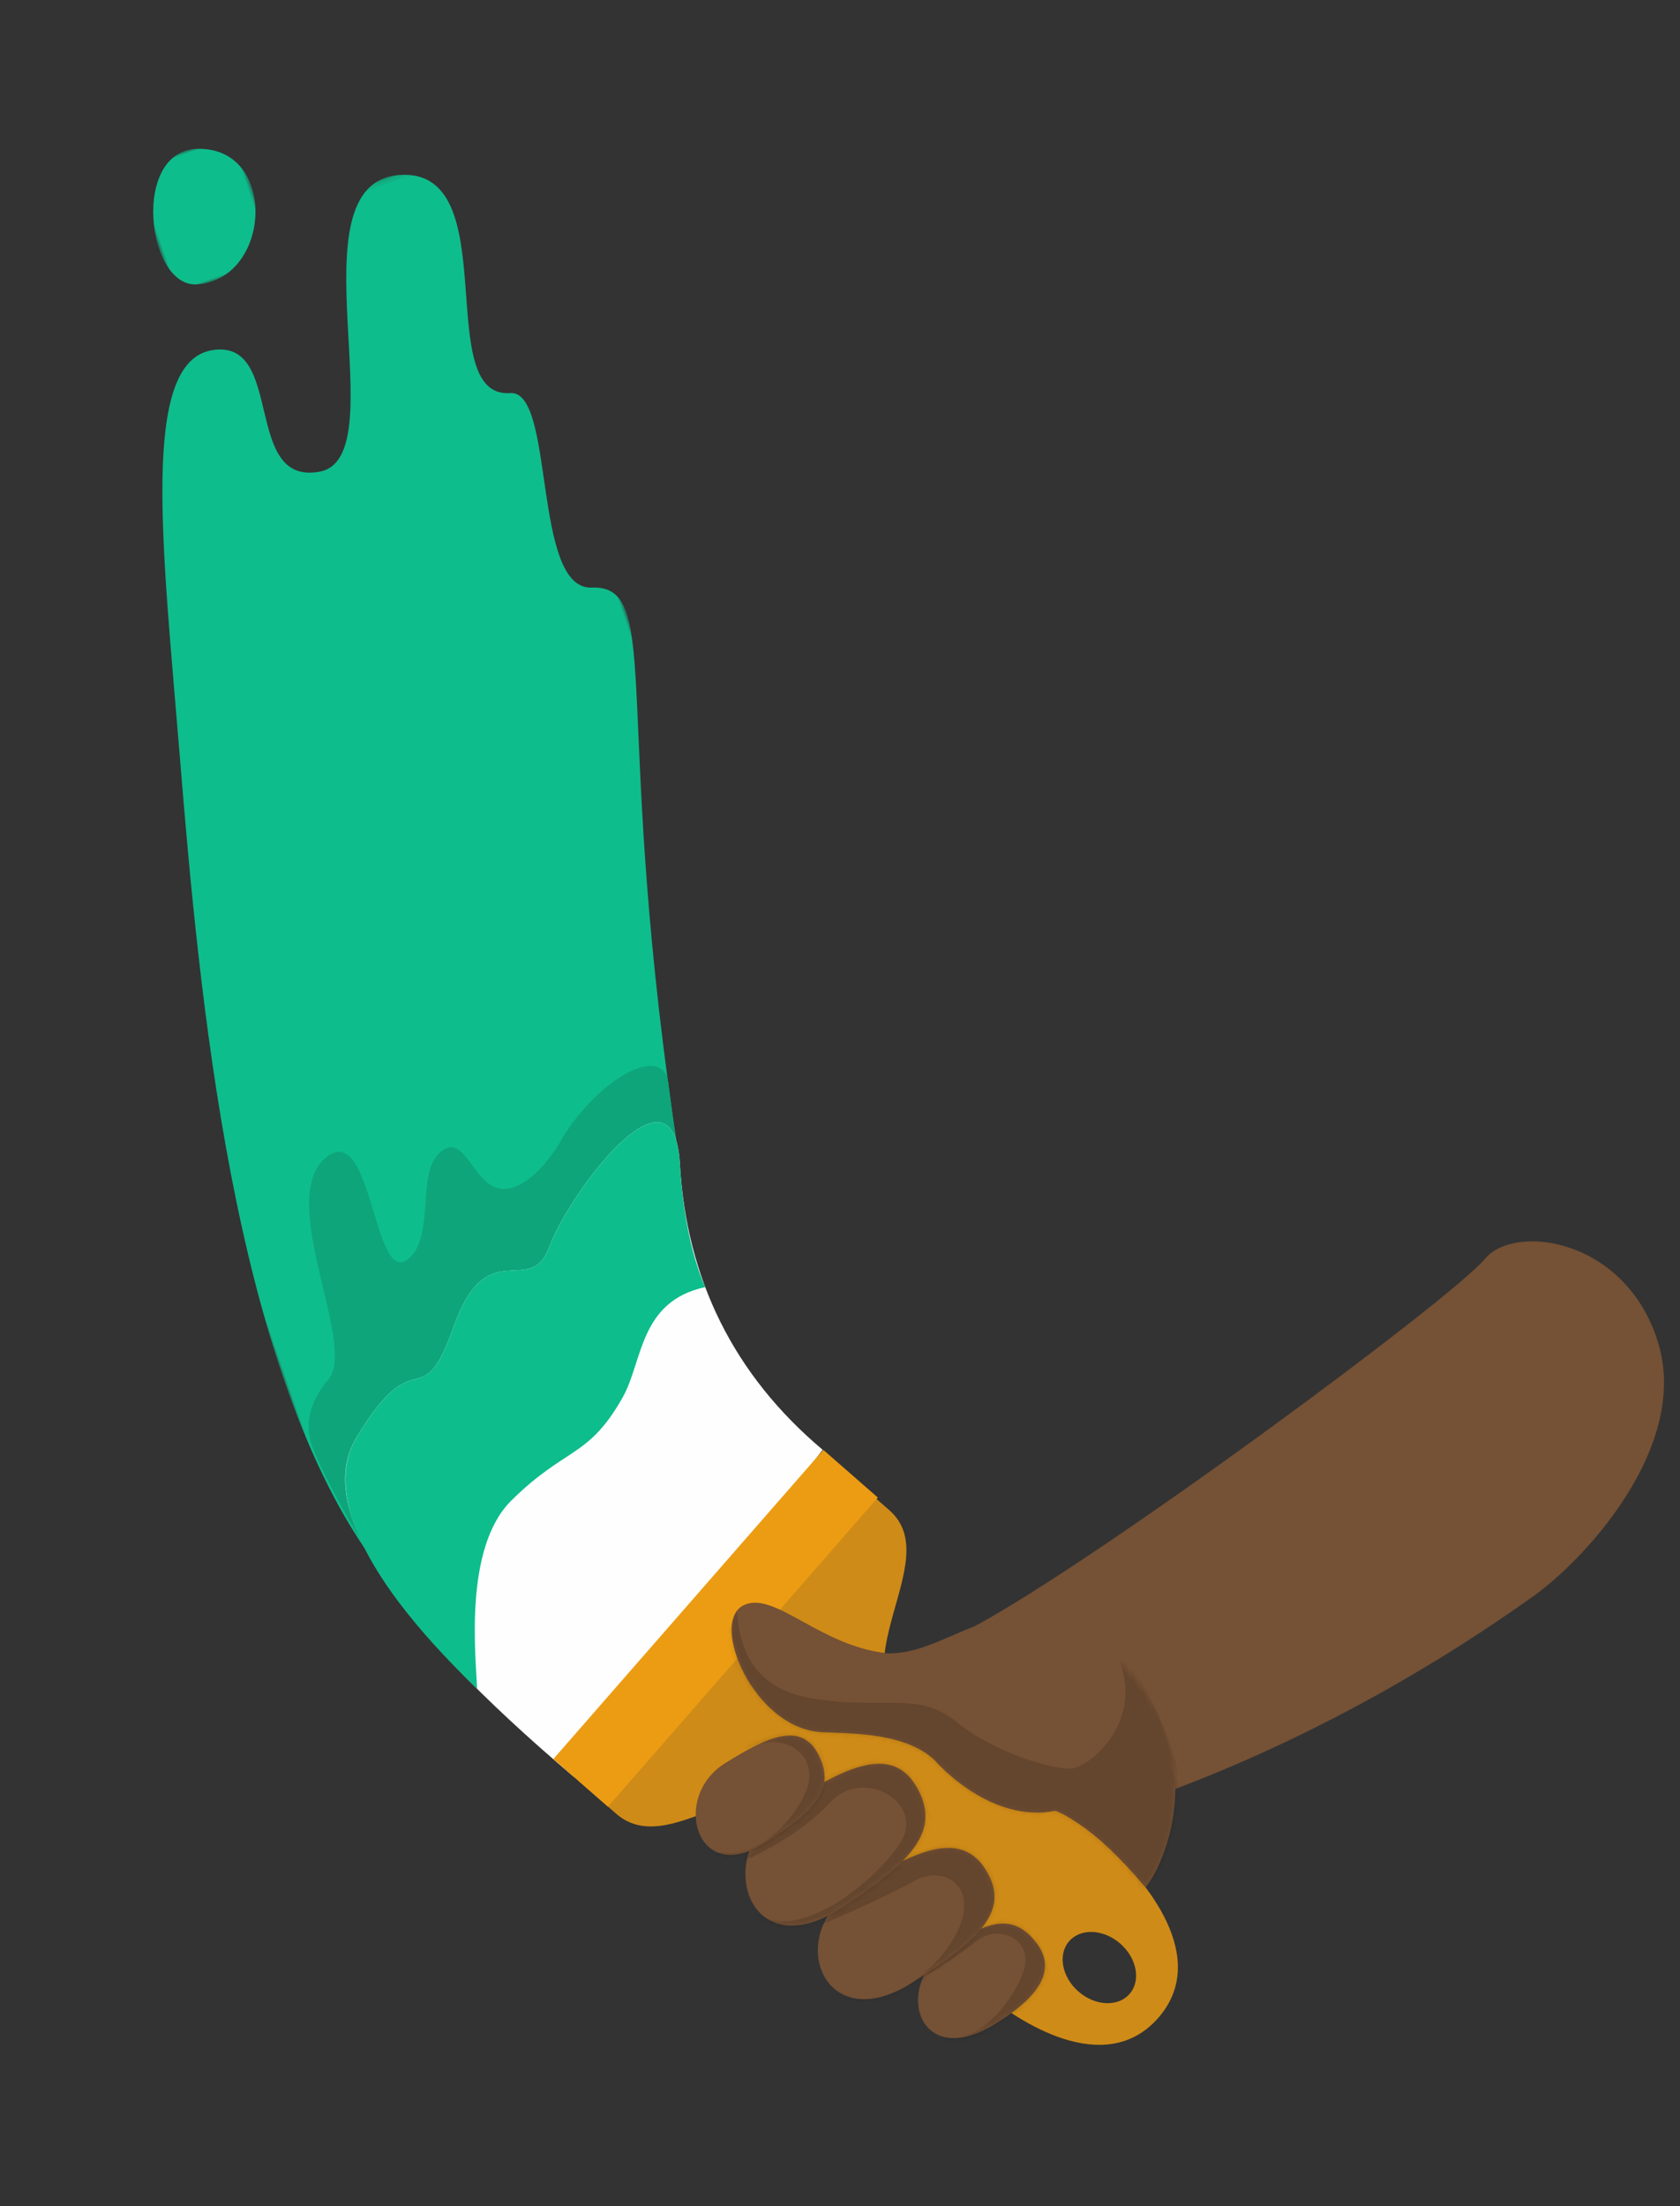 <?xml version="1.0" encoding="UTF-8"?>
<svg width="320px" height="420px" viewBox="0 0 320 420" version="1.1" xmlns="http://www.w3.org/2000/svg" xmlns:xlink="http://www.w3.org/1999/xlink">
    <rect x="0" y="0" width="320" height="420" fill="#333333" stroke="none"/>
    <title>Painting Hand</title>
    <defs>
        <polygon id="path-1" points="0 0.162 109.193 0.162 109.193 247.328 0 247.328"></polygon>
        <path d="M25.661,6.299 C23.297,-1.364 17.424,-0.554 10.266,1.136 C-3.126,4.298 -3.937,21.71 12.738,18.147 C21.061,16.371 27.735,13.025 25.661,6.299" id="path-3"></path>
        <path d="M15.974,22.921 C31.81,19.21 38.086,15.611 36.397,7.408 C34.472,-1.935 24.408,-0.643 11.736,2.338 C-4.141,6.071 -3.599,27.509 15.974,22.921" id="path-5"></path>
        <path d="M16.211,24.53 C32.478,20.511 39.02,16.646 37.671,7.889 C36.134,-2.088 25.844,-0.673 12.826,2.555 C-3.717,6.655 -4.126,29.555 16.211,24.53" id="path-7"></path>
        <path d="M10.771,18.736 C22.394,16.065 27.13,13.27 26.42,6.534 C25.611,-1.138 18.292,-0.31 8.99,1.834 C-2.827,4.56 -3.753,22.073 10.771,18.736" id="path-9"></path>
        <path d="M48.485,56.367 C36.047,54.739 30.148,40.465 30.148,40.465 C26.937,33.046 16.161,29.732 11.161,27.688 C-0.749,22.819 -2.246,1.024 4.984,0.043 C11.473,-0.839 16.218,12.184 28.015,17.621 C40.497,22.223 56.107,9.314 68.803,32.834 C80.725,54.923 65.284,72.514 59.915,75.753 C56.29,66.361 52.48,59.899 48.485,56.367" id="path-11"></path>
        <polygon id="path-13" points="0.812 0.917 21.294 0.917 21.294 26.071 0.812 26.071"></polygon>
    </defs>
    <g id="Painting-Hand" stroke="none" stroke-width="1" fill="none" fill-rule="evenodd">
        <g transform="translate(163, 195) rotate(-19) translate(-163, -195) translate(38, -5)">
            <path d="M133.159,357.512 L109.174,315.719 C136.096,311.288 215.293,286.395 223.823,281.217 C231.309,276.673 250.492,286.214 249.773,307.078 C249.055,327.941 222.526,341.99 210.808,345.192 C192.453,350.591 164.882,356.776 133.159,357.512 Z" id="Fill-10" fill="#755135"></path>
            <g id="Group-14" transform="translate(0, 18.283)">
                <mask id="mask-2" fill="white">
                    <use xlink:href="#path-1"></use>
                </mask>
                <g id="Clip-13"></g>
                <path d="M4.568,247.328 C-8.154,204.067 8.559,135.81 19.848,91.65 C29.835,52.59 37.16,18.009 50.943,20.474 C64.728,22.938 47.824,46.836 62.742,49.002 C77.661,51.165 75.159,-4.846 95.412,0.525 C115.242,5.785 87.242,42.786 101.897,46.671 C110.223,48.879 93.616,83.448 104.508,86.733 C117.9,90.773 99.838,111.134 84.689,195.889" id="Fill-12" fill="#0EBD8C" mask="url(#mask-2)"></path>
            </g>
            <path d="M31.644,213.503 C36.644,209.069 37.026,199.192 42.407,197.189 C48.873,194.781 45.188,208.828 53.935,208.092 C57.254,207.813 60.636,205.885 63.964,203.31 C64.829,202.512 65.763,201.723 66.797,200.97 C67.316,200.518 67.73,200.234 68.045,200.094 C78.288,193.168 88.993,192.351 87.616,198.907 L85.316,210.157 L33.103,241.895 L4.568,265.612 C4.568,265.612 3.056,258.703 1.985,251.777 L1.876,251.06 C1.41,247.959 1.047,244.901 0.962,242.509 C0.777,237.325 3.867,233.648 8.125,231.155 L8.054,231.202 C15.459,226.788 9.505,194.447 21.883,190.953 C32.403,187.981 20.529,221.374 31.644,213.503 Z" id="Combined-Shape" fill="#0EA57A"></path>
            <path d="M92.663,274.532 L27.622,318.052 C3.88,278.096 -2.197,253.24 9.395,243.487 C26.786,228.856 22,244.319 33.905,229.415 C45.809,214.513 49.311,229.307 56.03,221.039 C62.747,212.771 90.415,193.819 84.688,214.172 C78.691,235.496 81.349,255.615 92.663,274.532" id="Fill-17" fill="#FEFEFE"></path>
            <path d="M106.608,378.278 C103.708,379.944 103.06,384.258 105.159,387.915 C107.259,391.573 111.312,393.188 114.212,391.524 C117.111,389.858 117.76,385.544 115.66,381.886 C113.56,378.229 109.508,376.614 106.608,378.278 L106.608,378.278 Z M62.22,300.564 L96.093,281.118 C96.649,282.086 98.259,284.89 100.923,289.531 C108.194,302.198 81.342,313.878 91.254,331.144 C101.166,348.409 109.936,347.065 119.096,363.02 C124.273,372.036 131.044,390.05 117.909,397.605 C104.761,405.139 92.62,390.206 87.444,381.19 C78.284,365.236 83.869,358.34 73.957,341.073 C64.045,323.806 40.191,339.904 32.92,327.24 C30.256,322.599 28.646,319.795 28.09,318.826 L62.22,300.564 Z" id="Fill-19" fill="#CF8B17"></path>
            <polygon id="Fill-21" fill="#EC9C13" points="99.645 286.556 31.871 325.465 25.002 313.501 92.778 274.592"></polygon>
            <path d="M84.69,214.176 C81.726,224.724 81.161,232.922 81.604,237.972 C68.808,236.455 65.782,247.482 59.908,252.696 C49.92,261.559 46.663,258.024 33.461,264.367 C21.786,269.977 17.327,290.65 15.611,296.121 C0,265.611 1.662,249.996 9.402,243.492 C26.79,228.85 22.002,244.318 33.906,229.414 C45.81,214.51 49.314,229.306 56.034,221.04 C62.754,212.772 90.414,193.824 84.69,214.176" id="Fill-23" fill="#0EBD8C"></path>
            <g id="Fill-27" transform="translate(75.028, 370.519)">
                <mask id="mask-4" fill="white">
                    <use xlink:href="#path-3"></use>
                </mask>
                <use id="Mask" fill="#755135" xlink:href="#path-3"></use>
                <path d="M1.292,5.683 C7.058,4.38 11.639,3.14 15.035,1.963 C20.132,0.2 25.653,5.452 21.209,10.712 C16.767,15.972 8.84,20.032 3.964,17.756 C0.714,16.237 -0.537,16.824 0.209,19.516 L17.598,23.446 L26.146,13.327 L29.788,5.205 L19.566,-3.4 L10.205,-0.366 L0.135,4.708 L1.292,5.683 Z" fill-opacity="0.15" fill="#000000" mask="url(#mask-4)"></path>
            </g>
            <g id="Group-4" transform="translate(59.678, 353.131)">
                <mask id="mask-6" fill="white">
                    <use xlink:href="#path-5"></use>
                </mask>
                <use id="Fill-29" fill="#755135" xlink:href="#path-5"></use>
                <path d="M-0.526,7.127 C10.708,6.295 18.479,5.483 22.784,4.692 C29.243,3.503 33.998,9.802 27.533,16.337 C21.068,22.87 8.965,25.979 3.426,21.314 C-0.268,18.204 -2.209,19.927 -2.4,26.482 L22.29,31.556 L34.712,17.213 L40.098,5.778 L25.736,-6 L12.323,-1.54 L-2.15,5.794 L-0.526,7.127 Z" id="Fill-31" fill-opacity="0.15" fill="#000000" mask="url(#mask-6)"></path>
            </g>
            <g id="Group-3" transform="translate(51.121, 333.703)">
                <mask id="mask-8" fill="white">
                    <use xlink:href="#path-7"></use>
                </mask>
                <use id="Fill-33" fill="#755135" xlink:href="#path-7"></use>
                <path d="M0.159,10.118 C8.653,9.455 15.645,7.655 21.136,4.721 C29.374,0.319 38.399,11.002 30.993,16.554 C23.585,22.108 8.219,27.162 2.192,21.497 C-1.826,17.722 -2.275,19.858 0.848,27.905 L25.773,31.682 L37.43,16.71 L42.208,5.011 L27.247,-6 L14.084,-0.844 L0.014,7.235 L0.159,10.118 Z" id="Fill-35" fill-opacity="0.15" fill="#000000" mask="url(#mask-8)"></path>
            </g>
            <g id="Group-2" transform="translate(46.663, 323.075)">
                <mask id="mask-10" fill="white">
                    <use xlink:href="#path-9"></use>
                </mask>
                <use id="Fill-37" fill="#755135" xlink:href="#path-9"></use>
                <path d="M15.653,0.556 C21.975,0.199 26.438,6.452 21.996,11.712 C17.553,16.973 8.759,20.425 3.882,18.148 C0.632,16.63 -0.329,17.419 0.995,20.516 L18.385,24.446 L26.933,14.328 L30.576,6.205 L20.353,-2.4 C13.004,-0.192 11.437,0.793 15.653,0.556" id="Fill-39" fill-opacity="0.15" fill="#000000" mask="url(#mask-10)"></path>
            </g>
            <g id="Group" transform="translate(63.764, 297.59)">
                <mask id="mask-12" fill="white">
                    <use xlink:href="#path-11"></use>
                </mask>
                <use id="Fill-41" fill="#755135" xlink:href="#path-11"></use>
                <path d="M3.588,0.319 C0.752,9.725 3.418,16.637 11.588,21.055 C23.843,27.682 31.214,26.255 36.115,34.197 C41.015,42.14 50.356,48.68 53.758,49.708 C57.158,50.738 69.306,46.108 69.3,34.045 C69.295,21.982 78.115,57.359 69.312,67.781 C63.443,74.729 59.242,77.977 56.708,77.525 L45.672,62.017 L28.67,44.109 L20.308,33.866 L-1.273,22.495 L-2.4,7.408 L3.588,0.319 Z" id="Fill-43" fill-opacity="0.15" fill="#000000" mask="url(#mask-12)"></path>
            </g>
            <g id="Group-51" transform="translate(46.8, 0.283)">
                <mask id="mask-14" fill="white">
                    <use xlink:href="#path-13"></use>
                </mask>
                <g id="Clip-50"></g>
                <path d="M13.895,1.31 C1.819,-2.548 -3.861,23.205 5.444,25.684 C19.172,29.342 28.543,5.988 13.895,1.31" id="Fill-49" fill="#0EBD8C" mask="url(#mask-14)"></path>
            </g>
        </g>
    </g>
</svg>